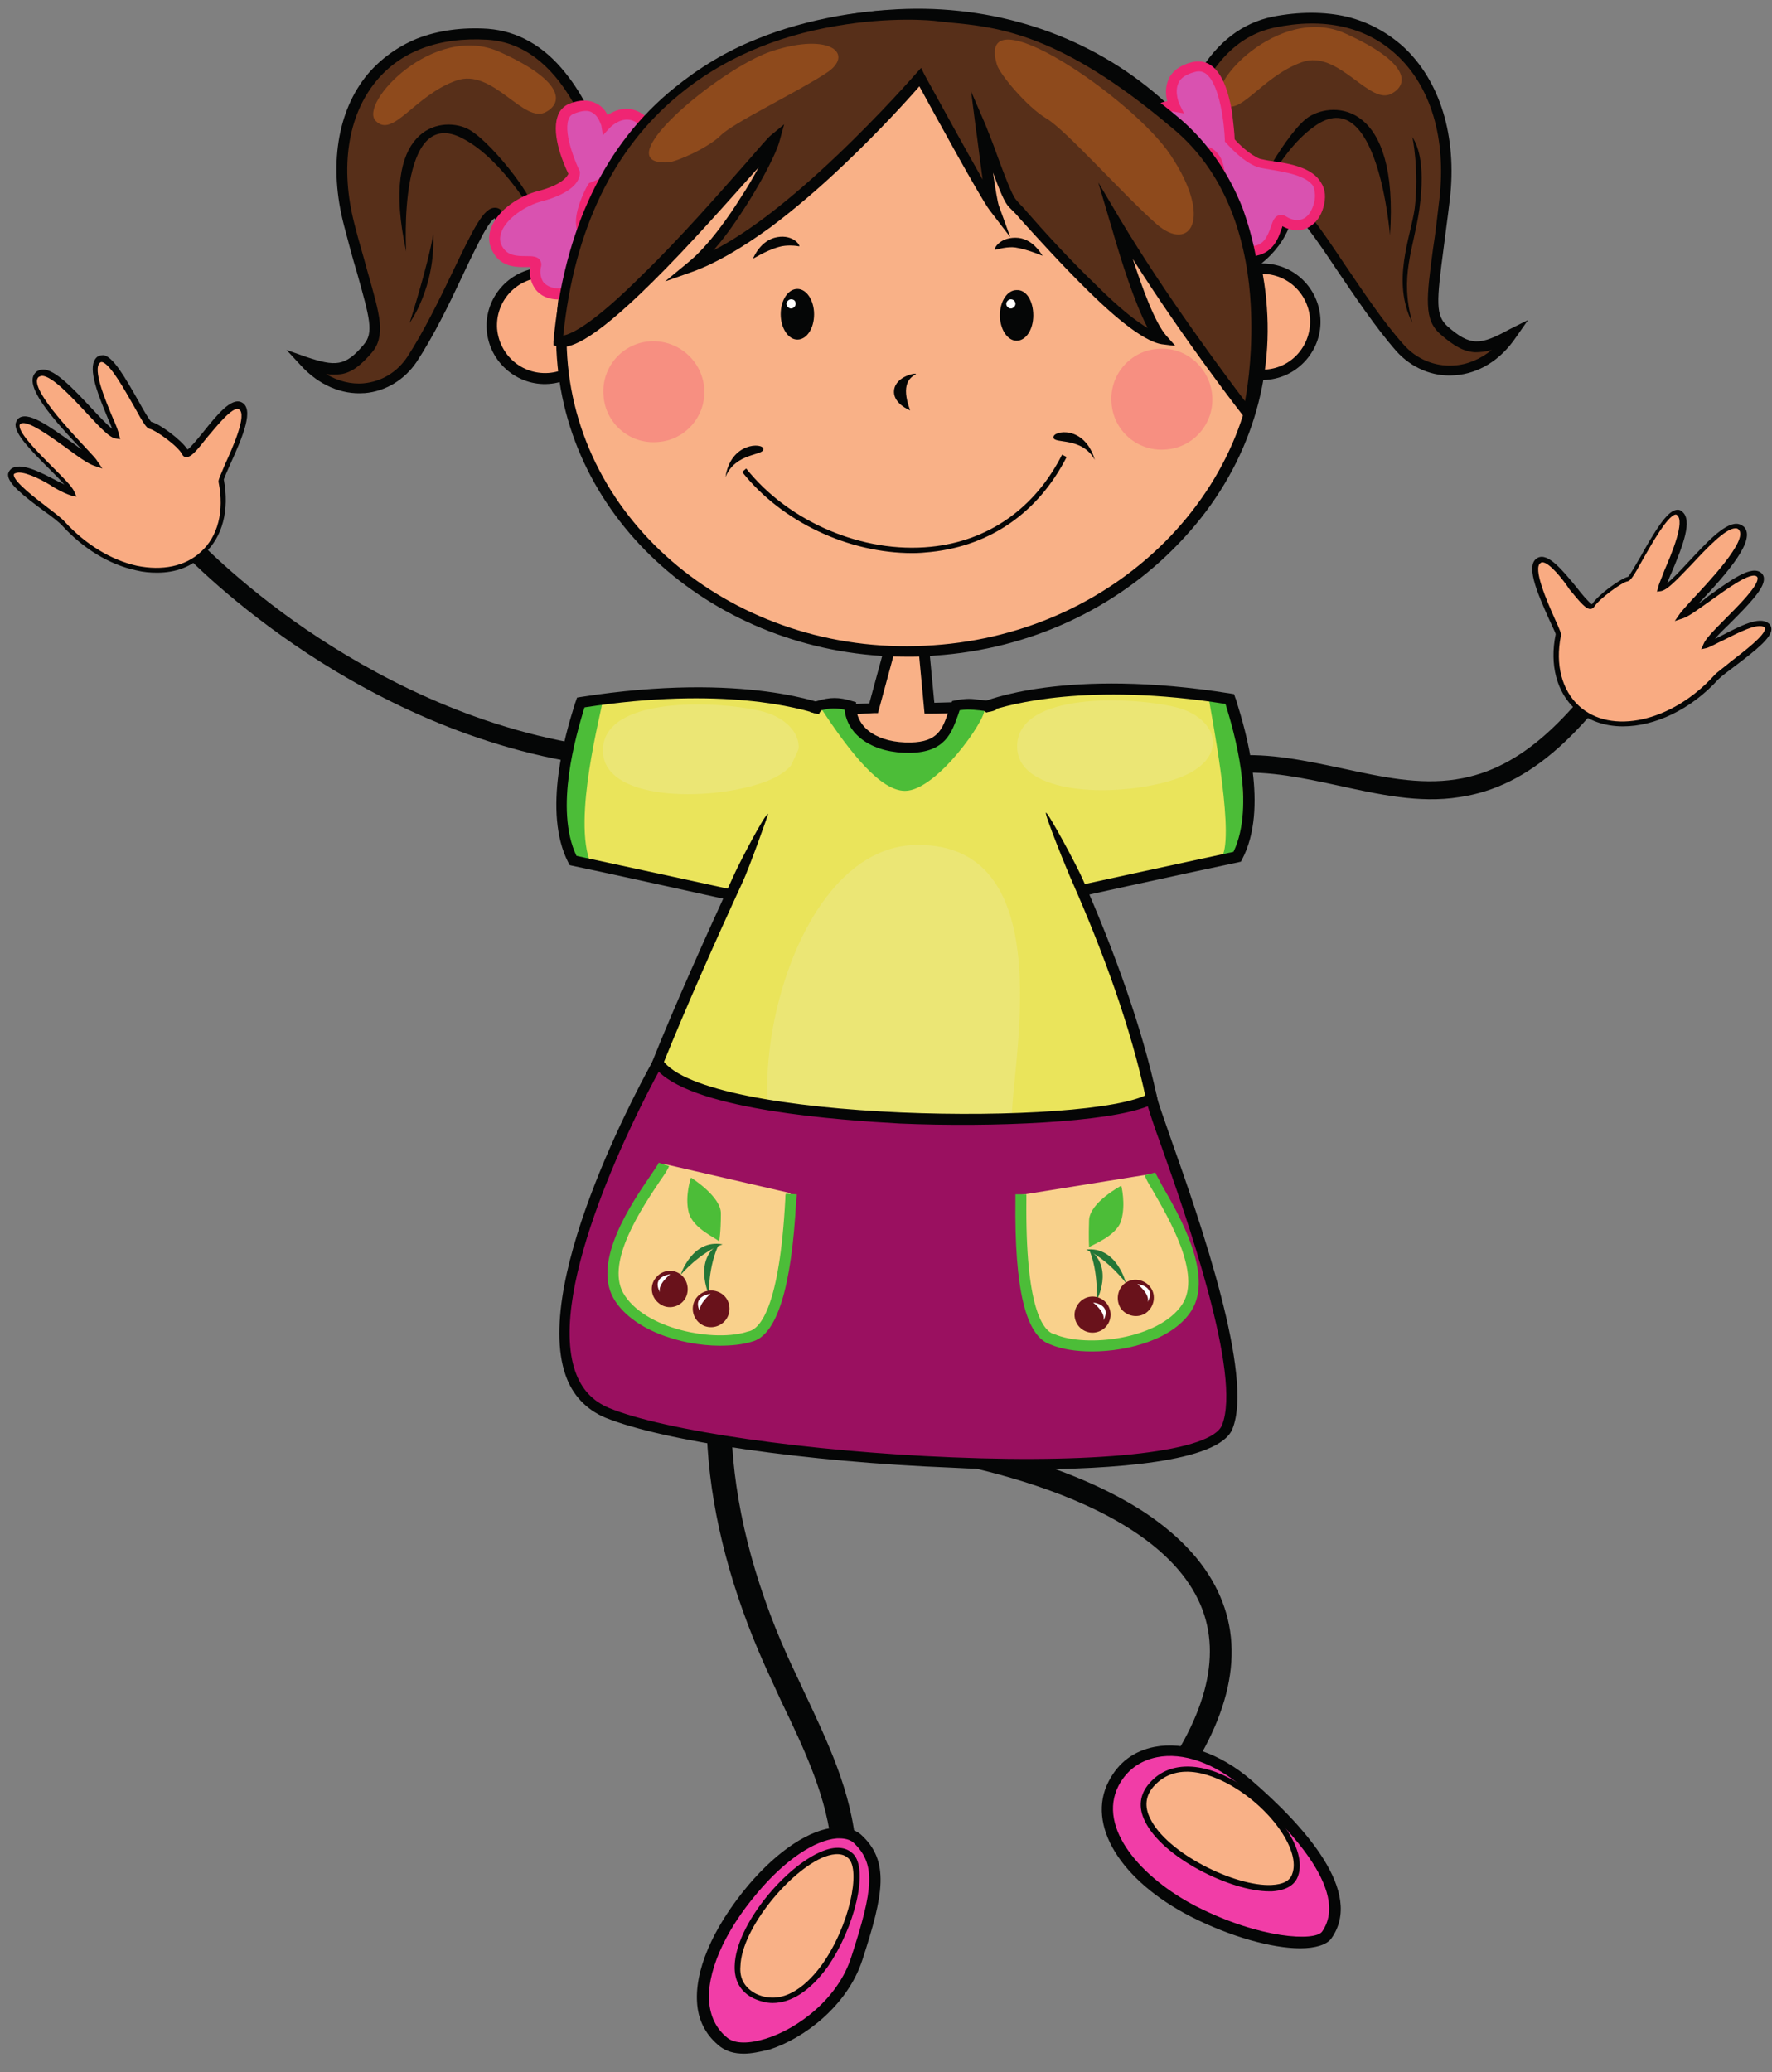 <?xml version="1.0" encoding="utf-8"?>
<!-- Generator: Adobe Illustrator 23.0.1, SVG Export Plug-In . SVG Version: 6.00 Build 0)  -->
<svg version="1.1" id="Vrstva_1" xmlns="http://www.w3.org/2000/svg" xmlns:xlink="http://www.w3.org/1999/xlink" x="0px" y="0px"
	 viewBox="0 0 308 360" style="enable-background:new 0 0 308 360;" xml:space="preserve">
<rect x="0" y="0" width="308" height="360" fill="#808080" stroke="none"/>
<style type="text/css">
	.st0{fill:#050606;}
	.st1{fill:#F9AB82;}
	.st2{fill:#EAE45B;}
	.st3{fill:#EBE675;}
	.st4{fill:#4CBD38;}
	.st5{fill:#F9B187;}
	.st6{fill:#F13DA7;}
	.st7{fill:#572F19;}
	.st8{fill:#8E4A1C;}
	.st9{fill:#D952B0;}
	.st10{fill:#EF2573;}
	.st11{fill:#F78F81;}
	.st12{fill:#582A13;}
	.st13{fill:#FFFFFF;}
	.st14{fill:#9A1060;}
	.st15{fill:#F9D18C;}
	.st16{fill:#247636;}
	.st17{fill:#69121B;}
</style>
<g>
	<path id="path606" class="st0" d="M253.6,138.5c-6.9,1.1-14-0.5-20.9-2c-6-1.3-12.1-2.6-18-2.2c-5.9,0.4-13.4,1.2-19.9,3.5
		c-6.8,2.3-11.3,5.8-13.8,10.5l-2.8-1.4c1.5-2.9,3.7-5.4,6.5-7.5c2.5-1.8,5.5-3.3,9-4.5c6.8-2.3,14.7-3.2,20.7-3.6
		c6.3-0.5,12.7,0.9,18.9,2.2c6.9,1.5,13.4,2.9,19.8,1.9c12-1.8,20-11.5,27.9-22l2.5,1.9c-3.7,5-7.8,10.3-12.6,14.6
		C265.4,134.8,259.8,137.6,253.6,138.5"/>
	<path id="path608" class="st1" d="M274.2,122.8c-3.2-2.9-4.2-7.6-3.3-12.5c0.2-0.9-6.1-11.6-3.3-13c2.5-1.3,8.6,9.7,9.5,8.1
		c0.9-1.6,5-4.5,6.1-4.7c1-0.2,6.7-13.3,8.9-11.5c2.3,1.8-2.7,11-3.2,13.1c2.4-0.3,11.1-13.2,13.8-10.5c2.7,2.7-8.9,13.4-10.2,15.2
		c2.9-1.1,11.2-9,13.3-7c2.1,2-8.3,10-9.2,12.2c2.1-0.5,8.6-5.1,10.5-3.5c2,1.6-7.2,7.2-8.8,9C290.9,125.9,280,128.2,274.2,122.8"/>
	<path id="path610" class="st0" d="M268.1,97.7c-0.1,0-0.2,0-0.3,0.1c-1.5,0.8,1.2,6.9,2.4,9.6c1,2.2,1.2,2.7,1.1,3.1
		c-1,5,0.2,9.4,3.1,12.1h0c5.6,5.2,16.2,2.8,23.5-5.2c0.5-0.6,1.7-1.4,3-2.5c2.2-1.7,5.9-4.5,5.9-5.7c0-0.1,0-0.1-0.1-0.2
		c-1.1-0.9-4.7,1-7.1,2.2c-1.3,0.6-2.3,1.2-3,1.4l-0.9,0.2l0.4-0.9c0.3-0.8,1.6-2.2,3.7-4.3c2.4-2.4,5.7-5.7,5.7-7.1
		c0-0.2-0.1-0.3-0.1-0.3c-1-1-5.2,2.1-8,4.1c-2,1.4-3.7,2.7-4.8,3.1l-1.5,0.5l0.9-1.3c0.3-0.4,1-1.2,2-2.3c2.7-2.9,10-10.5,8.2-12.3
		c-0.2-0.2-0.3-0.2-0.6-0.2c-1.7,0-5,3.5-7.6,6.3c-2.7,2.8-4.2,4.4-5.3,4.6l-0.7,0.1l0.2-0.7c0.1-0.6,0.6-1.6,1.1-3
		c1.3-3,3.6-8.5,2.2-9.6c-0.1-0.1-0.1-0.1-0.3-0.1c-1.4,0.3-4,4.9-5.6,7.7c-1.7,3.1-2.2,3.8-2.7,3.9c-0.9,0.1-4.9,3-5.8,4.4
		c-0.1,0.2-0.4,0.4-0.6,0.4c-0.8,0.1-1.8-1.1-3.7-3.4C271.7,100.7,269.3,97.7,268.1,97.7L268.1,97.7z M282.1,126.2
		c-3.2,0-6.1-1-8.3-3h0c-3.2-2.9-4.5-7.7-3.4-13c0-0.2-0.6-1.4-1.1-2.5c-2.3-5.1-4.2-9.7-2-10.8c1.8-0.9,4.3,2.2,6.7,5.1
		c0.9,1.2,2.2,2.7,2.7,3c1.1-1.7,5-4.5,6.3-4.8c0.3-0.3,1.3-2,2.1-3.4c2.5-4.5,4.6-7.9,6.2-8.2c0.4-0.1,0.8,0,1.1,0.3
		c1.8,1.5,0.2,5.7-1.9,10.7c-0.3,0.6-0.5,1.2-0.7,1.7c1-0.8,2.4-2.3,3.7-3.7c3-3.2,6.1-6.6,8.3-6.6c0.5,0,0.9,0.2,1.3,0.5
		c2.2,2.2-2.6,7.8-7.9,13.4c0.6-0.4,1.1-0.8,1.7-1.3c3.8-2.7,7.6-5.6,9.3-4c0.3,0.3,0.4,0.6,0.4,1c0,1.7-2.5,4.3-6,7.8
		c-0.9,0.9-1.9,1.8-2.5,2.6c0.4-0.2,0.8-0.4,1.2-0.6c3.1-1.6,6.5-3.4,8.1-2.1c0.3,0.2,0.5,0.6,0.5,1c0,1.5-2.6,3.6-6.3,6.4
		c-1.2,0.9-2.4,1.8-2.9,2.3C293.9,123.3,287.6,126.2,282.1,126.2"/>
	<path id="path612" class="st2" d="M213.7,121.4c-28.7-4.6-42.9,1.6-42.9,1.6l12,32.8c0,0,22.9-5,32.1-7
		C219.8,139.6,214.7,124.7,213.7,121.4"/>
	<path id="path614" class="st3" d="M204.1,122.8c-7.8-1.8-26.9-2.5-27.3,6.6c-0.4,9.1,18.2,9.2,27.7,5.9
		C214,132,211.9,124.6,204.1,122.8"/>
	<path id="path616" class="st4" d="M215.2,149.4l-2.6-1c1.8-4.8-2.2-25-2.5-27.1l3.9-0.1c0.3,1.2,1.4,4.4,1.9,11.9
		C216.3,141.4,216.1,146.9,215.2,149.4"/>
	<path id="path618" class="st0" d="M172.1,123.5l11.4,31.2c4.1-0.9,22.5-4.9,30.9-6.7c3.9-8.2,0-21.1-1.3-25.4
		c0-0.1-0.1-0.2-0.1-0.3C189.1,118.5,175.4,122.4,172.1,123.5z M182.3,156.9l-12.6-34.4l0.8-0.4c0.6-0.3,14.7-6.2,43.4-1.6l0.6,0.1
		l0.2,0.6c0.1,0.2,0.2,0.5,0.3,0.9c1.4,4.5,5.6,18.3,0.9,27.2l-0.2,0.4l-0.4,0.1c-9.1,1.9-31.9,6.9-32.1,7L182.3,156.9"/>
	<path id="path620" class="st2" d="M100.9,122.1c28.7-4.5,42.9,1.6,42.9,1.6l-12,32.8c0,0-22.9-5-32.1-7
		C94.8,140.3,99.9,125.4,100.9,122.1"/>
	<path id="path622" class="st3" d="M132.1,123.5c-7.8-1.8-26.9-2.5-27.3,6.6c-0.4,9.1,18.2,9.2,27.7,5.9
		C142,132.8,139.9,125.3,132.1,123.5"/>
	<path id="path624" class="st4" d="M99.6,149.5l3.1,0.6c-3.3-7.7,1.9-26.6,2.1-28.6l-3.6-0.1c-0.2,1.2-2.7,5.1-3.1,12.3
		C97.8,141.6,98.8,147.2,99.6,149.5"/>
	<path id="path626" class="st0" d="M100.2,148.7c8.4,1.8,26.8,5.8,30.9,6.7l11.4-31.2c-3.4-1.2-17-5-40.9-1.3c0,0.1-0.1,0.2-0.1,0.3
		C100.2,127.6,96.3,140.5,100.2,148.7z M132.3,157.6l-0.8-0.2c-0.2,0-23-5.1-32.1-7l-0.4-0.1l-0.2-0.4c-4.6-8.9-0.4-22.7,1-27.2
		c0.1-0.4,0.2-0.6,0.3-0.9l0.2-0.6l0.6-0.1c28.7-4.5,42.8,1.4,43.4,1.6l0.8,0.4L132.3,157.6"/>
	<path id="path628" class="st0" d="M31.5,93.3l1.2-1.1l0,0L31.5,93.3z M98.4,132.2c-21.2-3.9-38.6-14-49.4-21.7
		c-11.8-8.4-18.5-15.8-18.7-16.1l2.5-2.2c0.1,0.1,6.8,7.5,18.3,15.7c10.6,7.5,27.5,17.3,48,21.1L98.4,132.2"/>
	<path id="path630" class="st1" d="M35.2,96.2c3.2-2.9,4.3-7.6,3.3-12.5c-0.2-0.9,6.1-11.6,3.3-13c-2.5-1.3-8.6,9.7-9.6,8.1
		c-0.9-1.6-5-4.5-6.1-4.7c-1-0.2-6.7-13.4-8.9-11.5c-2.3,1.9,2.7,11,3.2,13.1C18.1,75.4,9.3,62.4,6.6,65.1
		c-2.7,2.7,9,13.5,10.2,15.2c-2.9-1.1-11.2-9-13.3-7c-2.1,2,8.3,10.1,9.2,12.2c-2.1-0.5-8.6-5.1-10.5-3.5c-2,1.6,7.2,7.2,8.8,9
		C18.5,99.2,29.4,101.5,35.2,96.2"/>
	<path id="path632" class="st0" d="M3.3,82.1c-0.3,0-0.6,0.1-0.8,0.2c-0.1,0.1-0.1,0.1-0.1,0.2c0,1.2,3.7,4,5.9,5.7
		c1.3,1,2.5,1.9,3,2.5c3.6,3.9,8,6.6,12.5,7.6c4.4,0.9,8.4,0.1,11.1-2.4l0,0c3-2.7,4.1-7.1,3.1-12.1c-0.1-0.4,0.2-0.9,1.1-3.1
		c1.2-2.6,4-8.8,2.4-9.6c-1.1-0.5-3.8,2.9-5.5,4.9c-1.9,2.4-2.8,3.5-3.7,3.4c-0.3,0-0.5-0.2-0.6-0.4C31,77.5,27,74.7,26,74.5
		c-0.5-0.1-1-0.8-2.7-3.9c-1.6-2.8-4.2-7.5-5.6-7.7c-0.1,0-0.2,0-0.3,0.1c-1.4,1.1,1,6.7,2.2,9.6c0.6,1.3,1,2.4,1.1,3l0.2,0.7
		l-0.7-0.1c-1.1-0.1-2.6-1.7-5.3-4.6c-2.6-2.8-5.9-6.3-7.6-6.3c-0.2,0-0.4,0.1-0.6,0.2c-1.8,1.7,5.5,9.4,8.2,12.3
		c1,1.1,1.8,1.9,2,2.3l0.9,1.3l-1.5-0.5c-1.1-0.4-2.8-1.6-4.8-3.1c-2.8-2-7-5.1-8-4.1c-0.1,0.1-0.1,0.1-0.1,0.3
		c0,1.4,3.3,4.7,5.7,7.1c2.1,2.1,3.4,3.4,3.8,4.3l0.4,0.9l-0.9-0.2c-0.7-0.2-1.8-0.7-3-1.4C7.6,83.5,4.8,82.1,3.3,82.1L3.3,82.1z
		 M27.3,99.5c-1.2,0-2.4-0.1-3.6-0.4c-4.7-1-9.3-3.8-13-7.9c-0.5-0.5-1.6-1.4-2.9-2.3C4,86.1,1.4,84,1.4,82.5c0-0.4,0.2-0.7,0.5-1
		c1.6-1.3,5.1,0.5,8.1,2.1c0.4,0.2,0.9,0.4,1.2,0.6c-0.7-0.8-1.6-1.7-2.5-2.6c-3.5-3.5-6-6.1-6-7.8c0-0.4,0.2-0.7,0.4-1
		c1.6-1.6,5.5,1.3,9.3,4c0.6,0.4,1.2,0.9,1.8,1.3C8.9,72.5,4,66.9,6.2,64.7c0.3-0.3,0.8-0.5,1.3-0.5c2.1,0,5.3,3.4,8.3,6.6
		c1.3,1.4,2.7,2.9,3.7,3.7c-0.2-0.5-0.4-1.1-0.7-1.7c-2.1-5-3.7-9.3-1.9-10.8c0.3-0.2,0.7-0.3,1.1-0.3c1.7,0.3,3.7,3.8,6.2,8.2
		c0.8,1.5,1.8,3.1,2.1,3.4c1.4,0.3,5.2,3.1,6.3,4.8c0.5-0.3,1.8-1.9,2.7-3c2.4-3,4.9-6.1,6.7-5.2c2.2,1.1,0.3,5.8-2,10.8
		c-0.5,1.1-1,2.3-1.1,2.6c1,5.3-0.2,10-3.4,12.9C33.4,98.5,30.5,99.5,27.3,99.5"/>
	<path id="path634" class="st1" d="M218.8,46.7c-5.1,0.4-8.9,4.8-8.5,9.8c0.4,5.1,4.8,8.9,9.8,8.5s8.9-4.8,8.5-9.8
		C228.3,50.2,223.9,46.3,218.8,46.7"/>
	<path id="path636" class="st0" d="M220,64.2c-4.6,0.3-8.5-3.1-8.9-7.7c-0.3-4.6,3.1-8.5,7.7-8.9c4.6-0.3,8.5,3.1,8.9,7.7
		C228,59.9,224.6,63.9,220,64.2z M218.7,45.8c-5.6,0.4-9.8,5.3-9.4,10.8c0.4,5.6,5.3,9.8,10.8,9.4c5.6-0.4,9.8-5.3,9.4-10.8
		C229.1,49.6,224.3,45.4,218.7,45.8"/>
	<path id="path638" class="st1" d="M94.1,47.4c-5.1,0.4-8.9,4.8-8.5,9.8s4.8,8.9,9.8,8.5c5.1-0.4,8.9-4.8,8.5-9.8
		C103.6,50.8,99.2,47,94.1,47.4"/>
	<path id="path640" class="st0" d="M95.3,64.8c-4.6,0.3-8.5-3.1-8.9-7.7c-0.3-4.6,3.1-8.5,7.7-8.9c4.6-0.3,8.5,3.1,8.9,7.7
		C103.3,60.5,99.9,64.5,95.3,64.8z M94,46.5c-5.6,0.4-9.8,5.3-9.4,10.8c0.4,5.6,5.3,9.8,10.8,9.4c5.6-0.4,9.8-5.3,9.4-10.8
		C104.4,50.3,99.6,46.1,94,46.5"/>
	<path id="path642" class="st5" d="M166.3,123c-0.2,0-1.3,0-4.8,0.1l-1.7-18.3c-0.6-0.4-3.6,1.5-3.7,2.4l-4.3,15.8
		c-3.7,0.1-5.6,0.5-5.6,0.5l-6.9,18.7l38.3-1.4C177.6,140.8,166.8,123,166.3,123"/>
	<path id="path644" class="st0" d="M147,124.4l-6.3,16.9L176,140c-3.7-6-8.9-14.5-10.1-16.1c-0.7,0-2.5,0.1-4.3,0.1l-0.9,0
		l-1.7-18.2c-0.7,0.4-1.7,1.1-1.9,1.5l-4.5,16.6l-0.7,0C149.4,124,147.7,124.2,147,124.4L147,124.4z M138,143.3l7.6-20.5l0.5-0.1
		c0.1,0,1.8-0.4,5-0.5l4.1-15.1c0.2-1.3,2.2-2.5,3-2.9c0.6-0.3,1.5-0.6,2.1-0.2l0.4,0.2l1.7,17.9c3.2-0.1,3.8-0.1,4-0.1
		c0.6,0,1,0.1,12,18.3l0.8,1.4L138,143.3"/>
	<path id="path646" class="st5" d="M154.5,2.6C121,5,95.5,31.7,97.7,62.2c2.2,30.5,31.2,53.3,64.7,50.9c33.6-2.4,59-29.1,56.8-59.6
		C217.1,23,188.1,0.2,154.5,2.6"/>
	<path id="path648" class="st0" d="M154.6,3.5c-16,1.1-30.6,7.9-41.2,19c-10.5,11.1-15.8,25.1-14.8,39.6c2.1,29.9,30.7,52.4,63.7,50
		c16-1.1,30.6-7.9,41.2-19c10.5-11.1,15.8-25.1,14.8-39.6c-1-14.5-8.2-27.7-20.2-37.1C186,7,170.6,2.4,154.6,3.5L154.6,3.5z
		 M157.6,114.1c-31.9,0-58.7-22.4-60.8-51.9c-1.1-15,4.3-29.6,15.3-41c10.9-11.4,26-18.4,42.4-19.5l0.1,0.9l-0.1-0.9
		c16.5-1.2,32.4,3.5,44.8,13.3c12.4,9.8,19.9,23.4,20.9,38.4c1.1,15-4.3,29.6-15.3,41c-10.9,11.4-26,18.4-42.4,19.5
		C160.9,114.1,159.2,114.1,157.6,114.1"/>
	<path id="path650" class="st0" d="M136.9,287.8c0.9,2,1.9,4,2.8,6c4.1,8.7,8.4,17.6,9.1,27.4l-4.2,0.3c-0.7-9-4.8-17.6-8.8-25.9
		c-0.9-2-1.9-4.1-2.8-6.1c-5.7-12.7-9.2-25.7-10-37.8c-1-14.2,1.6-26.8,7.6-37.4l3.6,2C123.9,234.9,124.8,260.9,136.9,287.8"/>
	<path id="path652" class="st6" d="M148.9,319.4c4.6,4.1,3.8,9.2,0,20.8c-3.7,11.4-18.3,18.3-23.1,14.6c-6.8-5.1-3.7-16.3,5-26.7
		C138.5,319.1,146,316.8,148.9,319.4"/>
	<path id="path654" class="st0" d="M145.9,319.4c-0.1,0-0.3,0-0.4,0c-3.9,0.3-9.1,3.8-13.8,9.4c-5.9,6.9-9,14.2-8.4,19.4
		c0.3,2.5,1.4,4.5,3.2,5.9c1.3,1,3.7,1,6.6,0.1c5.5-1.7,12.6-6.9,14.9-14.3c3.8-11.7,4.3-16.1,0.3-19.8
		C147.7,319.6,146.8,319.4,145.9,319.4L145.9,319.4z M129.3,356.8c-1.7,0-3-0.4-4.1-1.2c-2.3-1.8-3.7-4.2-4-7.2
		c-0.6-5.8,2.6-13.4,8.9-20.9c5.1-6,10.7-9.7,15.2-10c1.7-0.1,3.2,0.3,4.3,1.2l0,0c5.1,4.6,4,10.4,0.3,21.8
		c-2.6,8-10.2,13.7-16.2,15.6C132,356.5,130.6,356.8,129.3,356.8"/>
	<path id="path656" class="st5" d="M131.2,346.8c-11-5.2,10.7-30.3,16.7-24.4C151.9,326.5,142.5,352.2,131.2,346.8"/>
	<path id="path658" class="st0" d="M131.4,346.4c5.1,2.4,9.4-2.2,11.5-5.1c4.8-6.8,6.7-16.3,4.6-18.4c-0.9-0.9-2.3-1-4.2-0.3
		c-5.9,2.3-14.4,12.4-14.6,19C128.5,343.8,129.5,345.4,131.4,346.4z M134.3,348c-1.1,0-2.2-0.3-3.3-0.8c-2.3-1.1-3.4-3.1-3.3-5.7
		c0.2-7.1,8.9-17.4,15.3-19.9c2.8-1.1,4.4-0.4,5.3,0.5c2.7,2.7,0.3,12.8-4.5,19.7C140.8,345.9,137.5,348,134.3,348"/>
	<path id="path660" class="st0" d="M202.8,313.7l-3-2.3c9.7-12.5,12.7-23.5,8.9-32.5c-8.8-20.8-50.5-25.9-50.9-26l0.4-3.8
		c0.4,0.1,11.1,1.3,23.1,5.4c7.1,2.4,13.2,5.3,18,8.5c6.2,4.2,10.5,9,12.8,14.4C216.6,287.8,213.4,300,202.8,313.7"/>
	<path id="path662" class="st6" d="M193.5,309.9c-3.9,7.6,3.2,16.8,13.9,22.2c10.6,5.4,21.3,6.7,23.2,4.1c4.9-7-3.6-17.4-13.9-26.3
		C207.6,302.1,197.4,302.3,193.5,309.9"/>
	<path id="path664" class="st0" d="M194.4,310.3c-3.7,7.3,4,16,13.5,20.9c11.2,5.7,20.7,6.1,21.9,4.4c5-7.2-6.4-18.7-13.7-25
		c-5-4.3-10.5-6.2-15-5.3C198.1,305.9,195.8,307.6,194.4,310.3L194.4,310.3z M226,338.5c-4.9,0-12.1-2-19-5.5
		c-12.3-6.3-18.2-16-14.3-23.5l0,0c1.7-3.3,4.4-5.3,8-6c5.2-1,11.3,1.1,16.7,5.7c9.5,8.2,19.7,19.6,14,27.6
		C230.6,337.9,228.6,338.5,226,338.5"/>
	<path id="path666" class="st5" d="M200.1,310.1c-8,9.2,22,23.6,25,15.7C228.1,318,208.4,300.7,200.1,310.1"/>
	<path id="path668" class="st0" d="M200.5,310.4c-1.4,1.6-1.6,3.5-0.6,5.5c2.9,6.1,14.8,11.9,21.1,11.6c2-0.1,3.2-0.7,3.6-1.9
		c1.5-3.9-3.4-11.1-10.3-15.2C211.6,308.8,204.8,305.5,200.5,310.4L200.5,310.4z M220.6,328.6c-6.7,0-18.6-5.9-21.6-12.2
		c-1.2-2.4-0.9-4.7,0.8-6.6l0,0c3.3-3.8,9-3.8,15.1-0.2c6.5,3.9,12.5,11.6,10.7,16.4c-0.4,1.1-1.5,2.4-4.5,2.6
		C220.9,328.6,220.8,328.6,220.6,328.6"/>
	<path id="path670" class="st2" d="M142.1,122.6c-1.6,4.7-18,38.1-27.7,62c-22.2,54.7,93.5,42.2,85.8,6.2
		c-6.3-29.7-26.4-66.1-28.8-68.2c-2-0.2-2.8-0.5-5.3,0c-1.3,3.3-1.6,7.2-7.9,7.3c-6.1,0.1-10.3-2.8-10.5-7.3
		C145.4,121.9,144.2,121.9,142.1,122.6"/>
	<path id="path672" class="st4" d="M157.3,137.4c-4.2,0-9.4-6.4-14.7-14.5l4.3-0.4c4.4,6.7,5.9,7.8,10.6,8.1
		c5.8,0.3,9.2-7.8,9.2-7.8l4.4,0.4C171.5,124.9,162.8,137.4,157.3,137.4"/>
	<path id="path674" class="st0" d="M142.8,123.4c1.5-0.4,2.5-0.4,4-0.1c0.5,4.6,5.1,7.6,11.4,7.5c6.1-0.1,7.2-3.5,8.3-6.5
		c0.1-0.3,0.2-0.6,0.3-0.9c1.4-0.2,2.2-0.1,3.3,0c0.3,0,0.6,0.1,0.9,0.1c0,0,0.4,0.2,0.4,0.3c0.7-0.2,0.9-0.1,1.8-0.5
		c-0.4-0.6-1.4-1.6-1.4-1.6l-0.3,0c-0.4,0-0.8-0.1-1.2-0.1c-1.3-0.2-2.3-0.3-4.3,0.1l-0.5,0.1l-0.2,0.5c-0.2,0.5-0.4,1-0.5,1.5
		c-1,2.9-1.8,5.1-6.5,5.2c-5.6,0.1-9.4-2.4-9.5-6.3l0-0.7l-0.7-0.2c-2.3-0.7-3.8-0.7-6.1,0l-0.5,0.1l-0.2,0.4
		c-0.1,0.3-0.3,0.9-0.5,1.4c0.7,0.2,1,0.3,1.6,0.4C142.4,123.7,142.7,123.6,142.8,123.4"/>
	<path id="path676" class="st0" d="M201.1,190.6c-2.6-12.2-7.6-25.8-12.8-37.6c-1-2.4-6.2-12-6.5-11.8c-0.3,0.2,3.7,10.1,4.7,12.3
		c5.1,11.6,10.1,25,12.7,37.5c2.1,9.8-5.5,16.6-12.2,20.6c-18.4,10.9-52.8,13.7-67.8,0.8c-7.4-6.4-8.8-15.6-4-27.4
		c4-9.9,9.1-21.4,13.9-31.8c1-2.1,4.5-11.8,4.4-11.8c-0.5-0.1-5.2,8.9-6.1,11c-4.8,10.5-10,22-14,32c-6.4,15.7-1,24.7,4.5,29.5
		c7.3,6.3,18.9,9,31.1,9c14,0,28.8-3.6,38.9-9.6C198.2,207.1,202.9,199,201.1,190.6"/>
	<path id="path678" class="st3" d="M141.3,204.8c15.6,0.1,35-2,34.6-10.2c-0.4-8.3,9.1-48-16.5-47.8
		C133.8,147,125.7,204.7,141.3,204.8"/>
	<path id="path680" class="st7" d="M251,57.4c-3.2-2.9-1.7-6.9,0.1-22.8c2.3-19.8-9.4-35-29.8-30.7c-20.8,4.3-19.6,44.1-17,45.5
		c2.6,1.5,16.9-1.3,19.4-12c1.4-5.9,10.4,12.8,19.6,23.1c4.8,5.4,13.8,5.8,19.4-2.3C257.4,60.9,255.2,61.2,251,57.4"/>
	<path id="path682" class="st0" d="M252.6,63.5c-3.2,0.2-6.4-1.1-8.6-3.6c-3.6-4-7.1-9.3-10.3-14c-4.9-7.3-7.2-10.7-9.2-10.5
		c-0.1,0-0.1,0-0.2,0c-0.5,0.1-1.2,0.5-1.5,1.8c-1.4,5.8-6.4,8.7-9.2,10c-4.1,1.8-7.8,1.9-8.8,1.5c-0.4-0.6-1.1-4.1-1-10
		c0.1-3.8,0.6-11.2,3.1-18.3c3.1-8.9,8-14.2,14.6-15.6c8.6-1.8,15.9-0.2,21.2,4.7c6,5.5,8.7,14.6,7.5,25c-0.4,3.4-0.7,6.1-1.1,8.6
		c-0.6,4.5-1,7.5-0.9,9.8c0.1,2.4,0.7,3.9,2.2,5.2c2.4,2.1,4.1,3,6,3.1c0.9,0,1.9-0.1,2.9-0.4C257.3,62.4,255,63.4,252.6,63.5
		L252.6,63.5z M251.6,56.7c-2.1-1.9-1.9-4.3-0.7-13.4c0.3-2.5,0.7-5.2,1.1-8.6c1.3-11-1.7-20.7-8.1-26.6c-2.8-2.5-6.1-4.3-9.8-5.2
		c-3.9-0.9-8.3-0.9-12.9,0c-5.3,1.1-9.6,4.4-12.9,9.9c-2.6,4.3-4.4,10-5.4,16.5c-1,6.1-0.9,11.1-0.8,13.6c0.3,6.4,1.4,7,1.8,7.2
		c1.8,1,6.4,0.4,10.5-1.4c3.2-1.4,8.7-4.7,10.3-11.2c0-0.2,0.1-0.3,0.1-0.4c0.3,0.1,1,0.6,2.6,2.7c1.4,1.8,3.1,4.3,4.9,7
		c3.2,4.7,6.8,10.1,10.4,14.2c2.6,2.9,6.3,4.5,10.1,4.2c0,0,0.1,0,0.1,0c4.1-0.3,7.9-2.6,10.6-6.6l2.1-3l-3.2,1.6
		C257.3,60,255.6,60.2,251.6,56.7"/>
	<path id="path684" class="st0" d="M227.5,20.3c-3.6,2.3-10.3,14.1-9.9,16c0.3,1.4,3.8-9.3,10.8-14.3c11.1-8.1,13.2,18.9,13.2,18.9
		C243.2,17.8,231.9,17.5,227.5,20.3"/>
	<path id="path686" class="st0" d="M245.9,36.2c-0.7,5-4.1,12.7-0.4,19.9c-2.3-8.1,0.2-12.8,1.2-19.7c1.2-8.8-0.6-11.5-1.2-12.6
		C245.5,23.8,246.7,29.6,245.9,36.2"/>
	<path id="path688" class="st8" d="M233.8,5.8c-11.4-5.1-24.5,9-21.5,12c3,3.1,6.7-4.4,14-7c6.4-2.3,11.8,7.8,15.7,5.4
		C245,14.5,244.7,10.7,233.8,5.8"/>
	<path id="path690" class="st9" d="M218.7,28.4c-2.5-0.9-5-3.9-5-3.9s-0.3-14.3-6.3-12.7c-6,1.5-3.3,6.9-3.3,6.9s-4.7-0.8-4.5,4.6
		c0.1,4.6,10.4,3.6,10.7,3.5c0,0,2.3,0.7,1.8,7c-0.4,4.3,1.8,10.9,6.4,9.9c4-0.8,3.2-6.4,4.9-5.2s4.9,1.3,6-2.6
		C231.3,29,221.2,29.3,218.7,28.4"/>
	<path id="path692" class="st10" d="M228.3,35.6c-0.4,1.3-1.1,2.2-2,2.5c-0.8,0.3-1.8,0.1-2.6-0.4c-0.6-0.4-1.1-0.4-1.4-0.3
		c-0.8,0.2-1.1,1.1-1.4,2c-0.6,1.7-1.2,3-2.8,3.3c-1,0.2-1.9,0-2.7-0.8c-1.9-1.7-2.8-5.5-2.5-8.2c0.2-2.8,0-5-0.8-6.4
		c-0.7-1.2-1.5-1.5-1.6-1.6l-0.2-0.1l-0.2,0c-0.9,0.1-6.8,0.5-8.9-1.2c-0.5-0.4-0.7-0.8-0.7-1.4c0-1.4,0.3-2.4,1-3
		c1-0.9,2.5-0.6,2.5-0.6l1.8,0.3l-0.8-1.6c0,0-0.9-2-0.2-3.6c0.4-1,1.4-1.6,2.9-2c0.7-0.2,1.3-0.1,1.9,0.3c2.5,1.9,3.2,9,3.3,11.5
		l0,0.3l0.2,0.2c0.1,0.1,2.7,3.2,5.4,4.2l0,0c0.6,0.2,1.4,0.3,2.5,0.5c2.4,0.4,6.1,1,7.3,2.9C228.6,33.4,228.7,34.4,228.3,35.6
		L228.3,35.6z M221.2,28c-0.9-0.1-1.7-0.3-2.2-0.4l0,0c-1.8-0.7-3.8-2.7-4.4-3.4c0-0.8-0.2-2.7-0.5-5c-0.7-3.9-1.8-6.4-3.4-7.7
		c-1-0.8-2.2-1-3.5-0.7c-2.1,0.5-3.5,1.6-4.1,3c-0.6,1.4-0.5,2.8-0.2,3.8c-0.8,0.1-1.7,0.4-2.6,1.1c-1.1,1-1.6,2.5-1.6,4.4
		c0,1.1,0.5,2.1,1.4,2.8c2.7,2.1,8.5,1.8,10,1.6c0.4,0.3,1.4,1.5,1,6c-0.3,3.2,0.7,7.6,3.1,9.7c1.1,0.9,2.3,1.4,3.6,1.3
		c0.2,0,0.5,0,0.7-0.1c2.8-0.6,3.7-3,4.2-4.5c0.1-0.2,0.2-0.5,0.2-0.6c1.2,0.7,2.7,0.9,3.9,0.5c1-0.4,2.5-1.3,3.2-3.7
		c0.5-1.7,0.4-3.2-0.4-4.4C228.1,29.1,224.1,28.4,221.2,28"/>
	<path id="path694" class="st7" d="M84.7,6c-19.9-1.2-28.9,14.7-24,33.1c3.9,14.8,5.8,18.4,3.2,21.6c-3.5,4.1-5.5,4.2-10.9,2.3
		c6.4,6.9,14.8,5.3,18.7-0.5C78.9,51.5,84.9,32.6,87,38c3.9,9.8,17.8,10.5,20,8.7C109.3,45,105,7.2,84.7,6"/>
	<path id="path696" class="st0" d="M106.4,46c-0.8,0.5-4.3,0.9-8.5-0.2c-2.9-0.8-8-2.9-10.1-8.2c-0.5-1.2-1.2-1.5-1.7-1.5
		c-2-0.1-3.7,3.4-7.5,11.3c-2.3,4.8-5,10.3-7.8,14.6c-1.8,2.7-4.5,4.3-7.6,4.6c-2.2,0.2-4.5-0.4-6.5-1.6c0.9,0.1,1.8,0.1,2.6,0
		c1.8-0.3,3.3-1.4,5.3-3.7c1.2-1.4,1.6-3,1.4-5.3c-0.2-2.1-1-4.9-2.2-9.1c-0.6-2.3-1.4-4.8-2.2-8c-2.5-9.7-1.2-18.7,3.7-24.7
		c4.3-5.3,11-7.8,19.4-7.3c6.4,0.4,11.7,4.6,15.8,12.5c3.4,6.4,4.9,13.4,5.5,17C106.9,42,106.7,45.4,106.4,46L106.4,46z M106.4,46.1
		L106.4,46.1z M105.7,27.6c-1.8-6-4.4-11.2-7.4-14.9C94.5,7.9,89.9,5.4,84.8,5c-4.5-0.3-8.7,0.3-12.3,1.7c-3.4,1.4-6.3,3.5-8.6,6.2
		c-5.3,6.4-6.8,16-4.1,26.3c0.8,3.1,1.5,5.7,2.2,8c2.3,8.2,3,10.6,1.2,12.7c-3.2,3.8-4.9,3.8-10,2.1l-3.4-1.2l2.5,2.7
		c3.1,3.4,7.1,5.1,11,4.8c0,0,0.1,0,0.1,0c3.6-0.3,6.9-2.3,9-5.4c2.9-4.4,5.6-9.9,7.9-14.8c1.3-2.8,2.6-5.4,3.6-7.3
		c1.2-2.2,1.8-2.7,2.1-2.9c0,0.1,0.1,0.2,0.1,0.3c2.4,6,8.1,8.4,11.3,9.2c4.1,1.1,8.6,1.1,10.1-0.1c0.3-0.2,1.3-1,0.7-7.1
		C108.1,38,107.5,33.2,105.7,27.6"/>
	<path id="path698" class="st0" d="M81.1,22.3c-4.6-2.1-15.2-0.2-10.5,21.4c0,0-1.6-25.8,9.9-19.6c7.2,3.8,12,13.4,12.1,12.1
		C92.8,34.2,84.9,24,81.1,22.3"/>
	<path id="path700" class="st0" d="M75.3,40.7c-0.9,5.4-4.1,15.4-4.1,15.4S75.7,50,75.3,40.7"/>
	<path id="path702" class="st8" d="M86.8,9c-11.4-5.1-24.5,9-21.5,12c3,3.1,6.7-4.4,14-7c6.4-2.3,11.8,7.8,15.7,5.4
		C98,17.7,97.7,13.9,86.8,9"/>
	<path id="path704" class="st9" d="M105.2,21.6c0,0-0.8-4.7-5.8-2.7c-4.3,1.7,0.2,11,0.4,11.2c0,0,0.2,2.4-6,4.1
		c-4.2,1.1-9.6,5.4-7.2,9.4c2.2,3.5,7.1,0.8,6.5,2.8c-0.6,2,0.5,5,4.5,4.8c7.1-0.4,3.4-9.8,3.4-12.4c0-2.6,2-6.1,2-6.1
		s13.3-5.2,9.8-10.3C109.3,17.2,105.2,21.6,105.2,21.6"/>
	<path id="path706" class="st10" d="M100.5,29.6L100.5,29.6L100.5,29.6z M112.4,24.7c-0.9,3-7.3,6.1-9.7,7l-0.3,0.1l-0.2,0.3
		c-0.1,0.1-2.1,3.7-2.1,6.5c0,0.6,0.2,1.5,0.4,2.5c0.5,2.4,1.2,6-0.2,7.8c-0.6,0.7-1.5,1.1-2.7,1.2c-1.4,0.1-2.4-0.3-3.1-1
		c-0.5-0.7-0.7-1.7-0.5-2.6c0.2-0.7,0-1.1-0.2-1.4c-0.5-0.6-1.4-0.6-2.3-0.6c-1.8,0-3.2-0.1-4.1-1.5c-0.6-0.9-0.6-1.8-0.2-2.8
		c0.9-2.3,4.2-4.5,6.9-5.2c2.7-0.7,4.7-1.7,5.8-2.9c0.9-1,0.9-1.9,0.9-2.1l0-0.2l-0.1-0.2c-0.4-0.8-2.8-6.2-1.9-8.8
		c0.2-0.6,0.5-0.9,1.1-1.1c1.3-0.5,2.4-0.6,3.1-0.1c1.1,0.6,1.4,2.1,1.5,2.1l0.3,1.8l1.2-1.3c0,0,1.5-1.6,3.3-1.4
		c1,0.1,2,0.8,2.9,2.1C112.5,23.5,112.6,24.1,112.4,24.7L112.4,24.7z M98.8,30.1L98.8,30.1z M109.3,18.9c-1.5-0.1-2.8,0.5-3.7,1.1
		c-0.3-0.7-0.9-1.5-1.9-2c-1.3-0.7-2.9-0.7-4.7,0c-1,0.4-1.8,1.2-2.1,2.3c-1.1,3.3,1.2,8.5,1.9,9.9c-0.2,0.4-1,1.9-5.3,3
		c-3.1,0.8-6.9,3.2-8.1,6.3c-0.6,1.5-0.5,3.1,0.4,4.5c1.5,2.5,4.1,2.4,5.7,2.4c0.2,0,0.5,0,0.7,0c-0.3,1.4,0.1,2.8,0.9,3.9
		c0.7,0.9,2.1,1.9,4.6,1.7c0,0,0.1,0,0.1,0c1.7-0.1,3.1-0.8,3.9-1.9c1.9-2.4,1.1-6.4,0.6-9.3c-0.2-0.9-0.3-1.7-0.3-2.2
		c0-1.9,1.3-4.5,1.7-5.3c0.7-0.3,2.5-1.1,4.5-2.2c3.4-2,5.4-3.9,6-5.8c0.4-1.2,0.2-2.4-0.6-3.5C112.4,20,110.9,19.1,109.3,18.9"/>
	<path id="path708" class="st11" d="M201.3,60.6c-4.8,0.3-8.5,4.5-8.1,9.4c0.3,4.8,4.5,8.5,9.4,8.1c4.8-0.3,8.5-4.5,8.1-9.4
		C210.3,63.9,206.1,60.2,201.3,60.6"/>
	<path id="path710" class="st11" d="M113,59.3c-4.8,0.3-8.5,4.5-8.1,9.4c0.3,4.8,4.5,8.5,9.4,8.1c4.8-0.3,8.5-4.5,8.1-9.4
		C122,62.6,117.8,59,113,59.3"/>
	<path id="path712" class="st0" d="M155.4,67.8c-0.2,1.8,1.6,3,2.8,3.5c-1.7-4.6,0-5.7,1-6.3C159.4,64.7,155.7,65.3,155.4,67.8"/>
	<path id="path714" class="st0" d="M176.5,41.3c-3,0-3.9,2.2-3.5,2.1c0.4-0.1,2.2-0.6,3.5-0.4c2.5,0.4,4.9,1.6,4.7,1.4
		S179.5,41.3,176.5,41.3"/>
	<path id="path716" class="st0" d="M135.1,41.2c-2.9,0.5-4.1,3.5-4.2,3.7c-0.1,0.2,2-1.3,4.5-2c1.3-0.4,3.1-0.2,3.5-0.1
		C139.2,42.8,138,40.7,135.1,41.2"/>
	<path id="path718" class="st12" d="M128.7,28c-0.1,0.3-0.2,0.4-0.2,0.4C128.6,28.3,128.7,28.2,128.7,28"/>
	<path id="path720" class="st12" d="M128.7,28c0.5-1.2,2.1-4.4,5.8-5.1C128.7,22.6,129.4,25.9,128.7,28"/>
	<path id="path722" class="st0" d="M183.1,76c0.1,1.2,4.9-0.2,7.2,3.9C188.5,73.8,183,74.8,183.1,76"/>
	<path id="path724" class="st0" d="M126.1,82.9c1.7-4.3,6.7-3.7,6.6-4.9C132.6,76.9,127,76.8,126.1,82.9"/>
	<path id="path726" class="st12" d="M166.9,22.1c1.3,0.1,4.9,0.6,6.8,3.9C172,20.4,169,22,166.9,22.1"/>
	<path id="path728" class="st12" d="M166.9,22.1c-0.3,0-0.5,0-0.5,0C166.5,22.1,166.7,22.1,166.9,22.1"/>
	<path id="path730" class="st7" d="M204.7,21.5c-21-17.7-32.2-17.7-41.2-18.7c-7.5-0.8-60.8-2.9-66.4,56.5
		c6.9,1.7,35.3-33.1,37.7-35.1c-1.1,4.1-8.5,17-14.7,22.1c16.7-5.8,39.9-33,39.9-33s10.9,20.2,12.7,22.5c-0.6-1.6-1.8-10.5-2.2-13.9
		c1.7,4,4.1,11.8,5.5,13.3c0.2,0.2,0.4,0.4,0.7,0.7c4.3,4.7,19.5,22,25.2,22.8c-3.4-3.9-7.2-17.8-7.9-20.4c9.7,16.4,23,33.3,23,33.3
		S224.7,38.4,204.7,21.5"/>
	<path id="path732" class="st0" d="M217.4,53c0.4,7.3-0.4,13.6-1,16.7c-3.5-4.6-13.8-18.4-21.7-31.6l-3.8-6.4l2.1,7.1
		c0.1,0.2,0.2,0.6,0.3,1c1.6,5.6,3.9,12.8,6.2,17.2c-1.9-1.1-4.8-3.3-9.1-7.6c-4.7-4.5-9.3-9.6-12-12.7c-0.4-0.5-0.8-0.9-1.1-1.2
		c-0.3-0.3-0.5-0.6-0.7-0.8c-0.7-0.8-2.1-4.5-3.2-7.5c-0.7-2-1.5-4-2.1-5.5l-2.5-5.8l0.8,6.3c0.2,1.2,0.7,5.4,1.2,9
		c-2.9-5.1-7.4-13.3-10.1-18.2l-0.6-1.2l-0.9,1c-0.1,0.1-5.9,6.8-13.7,14.2c-8.1,7.7-15.4,13.4-21.5,16.5c2.5-2.8,4.6-6.1,5.9-8.1
		c2.7-4.3,5-8.7,5.6-10.9l0.8-2.9l-2.3,1.9c-0.5,0.4-1.8,1.9-4.4,4.9c-4.5,5.1-11.3,12.9-17.9,19.3c-8.4,8.4-12.2,10.3-13.8,10.6
		c1.9-18.4,8.7-32.5,20.2-41.9c7.4-6.1,16.6-10.1,27.3-11.9c9.3-1.6,16.4-1,17.7-0.8c0.6,0.1,1.2,0.1,1.8,0.2
		c8.6,0.8,19.4,1.9,38.8,18.3C214.1,30.7,216.9,43.6,217.4,53L217.4,53z M205.3,20.8c-8.8-7.4-16.7-12.4-24-15.3
		c-6.4-2.5-11.4-3-15.8-3.4c-0.6-0.1-1.2-0.1-1.8-0.2c-1.4-0.1-8.7-0.8-18.2,0.9c-4.9,0.9-9.6,2.2-14,4c-5.3,2.1-10,5-14.2,8.4
		C105.1,25,98,39.9,96.2,59.3L96.2,60l0.8,0.2c1.7,0.4,5.3-0.2,16.3-11.1c6.6-6.5,13.4-14.3,18-19.4c0.2-0.2,0.4-0.4,0.6-0.7
		c-0.9,1.7-2,3.6-3.2,5.4c-1.8,2.9-5.5,8.3-9.1,11.2l-4,3.3l4.8-1.7c3.9-1.4,8.4-4,13.5-7.7c4-3,8.4-6.7,13-11.1
		c6.1-5.8,11-11.2,12.9-13.4c2.4,4.4,10.6,19.4,12.2,21.5l3.6,4.7l-2-5.5c-0.2-0.6-0.6-2.9-1-5.7c1.2,3.2,2,5.2,2.8,6
		c0.2,0.2,0.4,0.4,0.7,0.7c0.3,0.3,0.7,0.7,1.1,1.2c2.8,3.1,7.4,8.2,12.1,12.8c5.9,5.8,10.1,8.7,12.6,9.1l2.4,0.3l-1.6-1.8
		c-2-2.3-4.2-8.4-5.8-13.3c9,14.2,19.2,27.3,19.4,27.5l1.2,1.5l0.4-1.9c0.1-0.3,2-8.6,1.4-19.1c-0.3-6.2-1.5-11.8-3.3-16.8
		C213.5,29.9,209.9,24.8,205.3,20.8"/>
	<path id="path734" class="st8" d="M173.3,11.3c0.5,1.6,5.2,7.3,8.6,9.3c3.4,2,13.5,13.4,19.2,18.4c5.7,4.9,9.8-0.9,2.4-12
		C197,17.1,169.3-1.7,173.3,11.3"/>
	<path id="path736" class="st8" d="M134.1,8.9c-9.2,3.1-29.3,20-17.9,19.3c1.4-0.1,6.9-2.5,9.1-4.7c2.2-2.2,13.3-7.5,18.3-10.8
		C148.6,9.5,144.5,5.5,134.1,8.9"/>
	<path id="path738" class="st0" d="M158.6,96.1c-11.1,0-22.7-5.4-29.6-14.1l0.7-0.6c7.4,9.3,20.3,14.8,32.1,13.6
		c10-1,18.1-6.7,22.8-16l0.8,0.4c-4.9,9.6-13.2,15.4-23.6,16.5C160.9,96,159.7,96.1,158.6,96.1"/>
	<path id="path740" class="st0" d="M141.5,54.6c0,2.5-1.3,4.4-2.9,4.4s-2.9-2-2.9-4.4c0-2.5,1.3-4.4,2.9-4.4S141.5,52.2,141.5,54.6"
		/>
	<path id="path742" class="st13" d="M138.3,52.8c0,0.4-0.4,0.8-0.8,0.8c-0.4,0-0.8-0.4-0.8-0.8c0-0.4,0.4-0.8,0.8-0.8
		C138,52,138.3,52.3,138.3,52.8"/>
	<path id="path744" class="st0" d="M179.6,54.8c0,2.5-1.3,4.4-2.9,4.4c-1.6,0-2.9-2-2.9-4.4c0-2.5,1.3-4.4,2.9-4.4
		C178.4,50.3,179.6,52.3,179.6,54.8"/>
	<path id="path746" class="st13" d="M176.5,52.8c0,0.4-0.4,0.8-0.8,0.8c-0.4,0-0.8-0.4-0.8-0.8c0-0.4,0.4-0.8,0.8-0.8
		C176.1,52,176.5,52.3,176.5,52.8"/>
	<path id="path748" class="st14" d="M114.3,184.6c0,0-29.6,52.4-8.8,60.9c20.8,8.5,103.2,13.8,107.8,2.4c4.6-11.3-12-52.2-13.2-57.1
		C190.4,196.5,122.1,196.2,114.3,184.6"/>
	<path id="path750" class="st0" d="M114.5,186.2c-3.5,6.4-19.6,37.5-14.5,52.1c1.1,3.1,3,5.1,5.8,6.3c9.7,4,34.8,7.6,59.7,8.6
		c26.7,1.1,45.1-1.1,46.9-5.6c3.5-8.6-6.1-36-10.8-49.2c-1-2.7-1.7-4.9-2.1-6.2c-6.9,2.8-26.8,3.7-43.1,3
		C145.8,194.6,121.3,192.9,114.5,186.2L114.5,186.2z M178.2,255.3c-4.9,0-9.4-0.1-12.7-0.3c-25.4-1-50.2-4.6-60.3-8.7
		c-3.3-1.4-5.7-3.9-6.9-7.4c-5.9-17,14.4-53.2,15.3-54.8l0.7-1.3l0.8,1.3c7.4,10.9,74.9,11.6,84.6,5.9l1.1-0.6l0.3,1.2
		c0.2,1,1.2,3.7,2.4,7.2c5.1,14.4,14.5,41.3,10.7,50.5C211.8,254.1,193.1,255.3,178.2,255.3"/>
	<path id="path752" class="st15" d="M137.4,207.3c-0.2,2.8-0.8,23.3-7.1,24.8c-6.2,2.2-19.2-0.3-22.9-7.1
		c-4.1-7.5,7.2-20.9,7.9-22.8L137.4,207.3"/>
	<path id="path754" class="st4" d="M125.1,233.8c-6.8,0-15.4-2.8-18.5-8.3c-3.6-6.5,3.2-16.5,6.5-21.3c0.6-0.9,1.3-1.9,1.4-2.2
		l1.8,0.6c-0.2,0.5-0.6,1.2-1.6,2.6c-3,4.5-9.4,13.9-6.4,19.4c3.6,6.4,16.1,8.7,21.8,6.7l0.1,0c1.9-0.5,5.3-4.1,6.3-23
		c0-0.4,0-0.7,0.1-0.9l1.9,0.1c0,0.2,0,0.5-0.1,0.9c-0.8,15.5-3.4,23.6-7.7,24.7C129.1,233.6,127.2,233.8,125.1,233.8"/>
	<path id="path756" class="st16" d="M118.3,221.5c0,0,2-6.3,7.3-5.3C121.6,217.6,118.3,221.5,118.3,221.5"/>
	<path id="path758" class="st16" d="M123.2,224.9c0,0-2.7-6,1.8-8.8C123.1,219.9,123.2,224.9,123.2,224.9"/>
	<path id="path760" class="st17" d="M118.9,225.9c-1.1,1.4-3.1,1.6-4.4,0.5c-1.4-1.1-1.6-3.1-0.5-4.4c1.1-1.4,3.1-1.6,4.4-0.5
		C119.7,222.6,119.9,224.6,118.9,225.9"/>
	<path id="path762" class="st17" d="M126.6,228.5c-0.6,1.6-2.4,2.5-4.1,1.9c-1.6-0.6-2.5-2.4-1.9-4.1c0.6-1.6,2.4-2.5,4.1-1.9
		C126.4,225,127.2,226.8,126.6,228.5"/>
	<path id="path764" class="st4" d="M125,215.7c-0.3-0.5-4.6-2.2-5.3-5.1c-0.7-2.8,0.4-6,0.4-6s5.3,3.3,5.2,6.3
		C125.3,214.1,125,215.7,125,215.7"/>
	<path id="path766" class="st13" d="M116.5,221.4c0,0-3.3,0.3-1.8,3.1C114.3,223.1,116.5,221.4,116.5,221.4"/>
	<path id="path768" class="st13" d="M123.5,224.8c0,0-3.3,0.3-1.8,3.1C121.3,226.6,123.5,224.8,123.5,224.8"/>
	<path id="path770" class="st15" d="M199.9,204c0.5,1.9,11,16,6.4,23.2c-4.2,6.5-17.2,8.2-23.3,5.6c-6.2-1.9-5.5-22.4-5.5-25.2
		L199.9,204"/>
	<path id="path772" class="st4" d="M189.8,234.8c-2.8,0-5.3-0.4-7.2-1.2c-4.3-1.4-6.3-9.6-6.1-25.2c0-0.4,0-0.7,0-0.9l1.9,0
		c0,0.2,0,0.5,0,0.9c-0.2,19,2.9,22.8,4.8,23.4l0.1,0c5.5,2.4,18.2,0.9,22.2-5.2c3.4-5.2-2.4-15-5.1-19.7c-0.9-1.5-1.3-2.2-1.4-2.7
		l1.8-0.5c0.1,0.3,0.7,1.3,1.2,2.3c2.9,5,9,15.5,5.1,21.7C204,232.6,196.3,234.8,189.8,234.8"/>
	<path id="path774" class="st16" d="M195.7,222.9c0,0-1.6-6.4-6.9-5.8C192.7,218.9,195.7,222.9,195.7,222.9"/>
	<path id="path776" class="st16" d="M190.6,226c0,0,3.1-5.8-1.3-8.9C191,221,190.6,226,190.6,226"/>
	<path id="path778" class="st17" d="M194.8,227.3c1,1.4,3,1.8,4.4,0.8c1.4-1,1.8-3,0.8-4.4c-1-1.4-3-1.8-4.4-0.8
		C194.2,223.9,193.9,225.9,194.8,227.3"/>
	<path id="path780" class="st17" d="M186.9,229.3c0.5,1.7,2.3,2.6,3.9,2.1c1.7-0.5,2.6-2.3,2.1-3.9c-0.5-1.7-2.3-2.6-3.9-2.1
		C187.4,225.9,186.4,227.7,186.9,229.3"/>
	<path id="path782" class="st4" d="M189.3,216.7c0.4-0.4,4.8-1.9,5.6-4.7c0.8-2.8,0-6,0-6s-5.5,2.9-5.6,6
		C189.2,215,189.3,216.7,189.3,216.7"/>
	<path id="path784" class="st13" d="M190,226.3c0,0,3.3,0.3,1.8,3.1C192.2,228,190,226.3,190,226.3"/>
	<path id="path786" class="st13" d="M197.7,223.1c0,0,3.3,0.3,1.8,3.1C199.9,224.8,197.7,223.1,197.7,223.1"/>
</g>
</svg>
